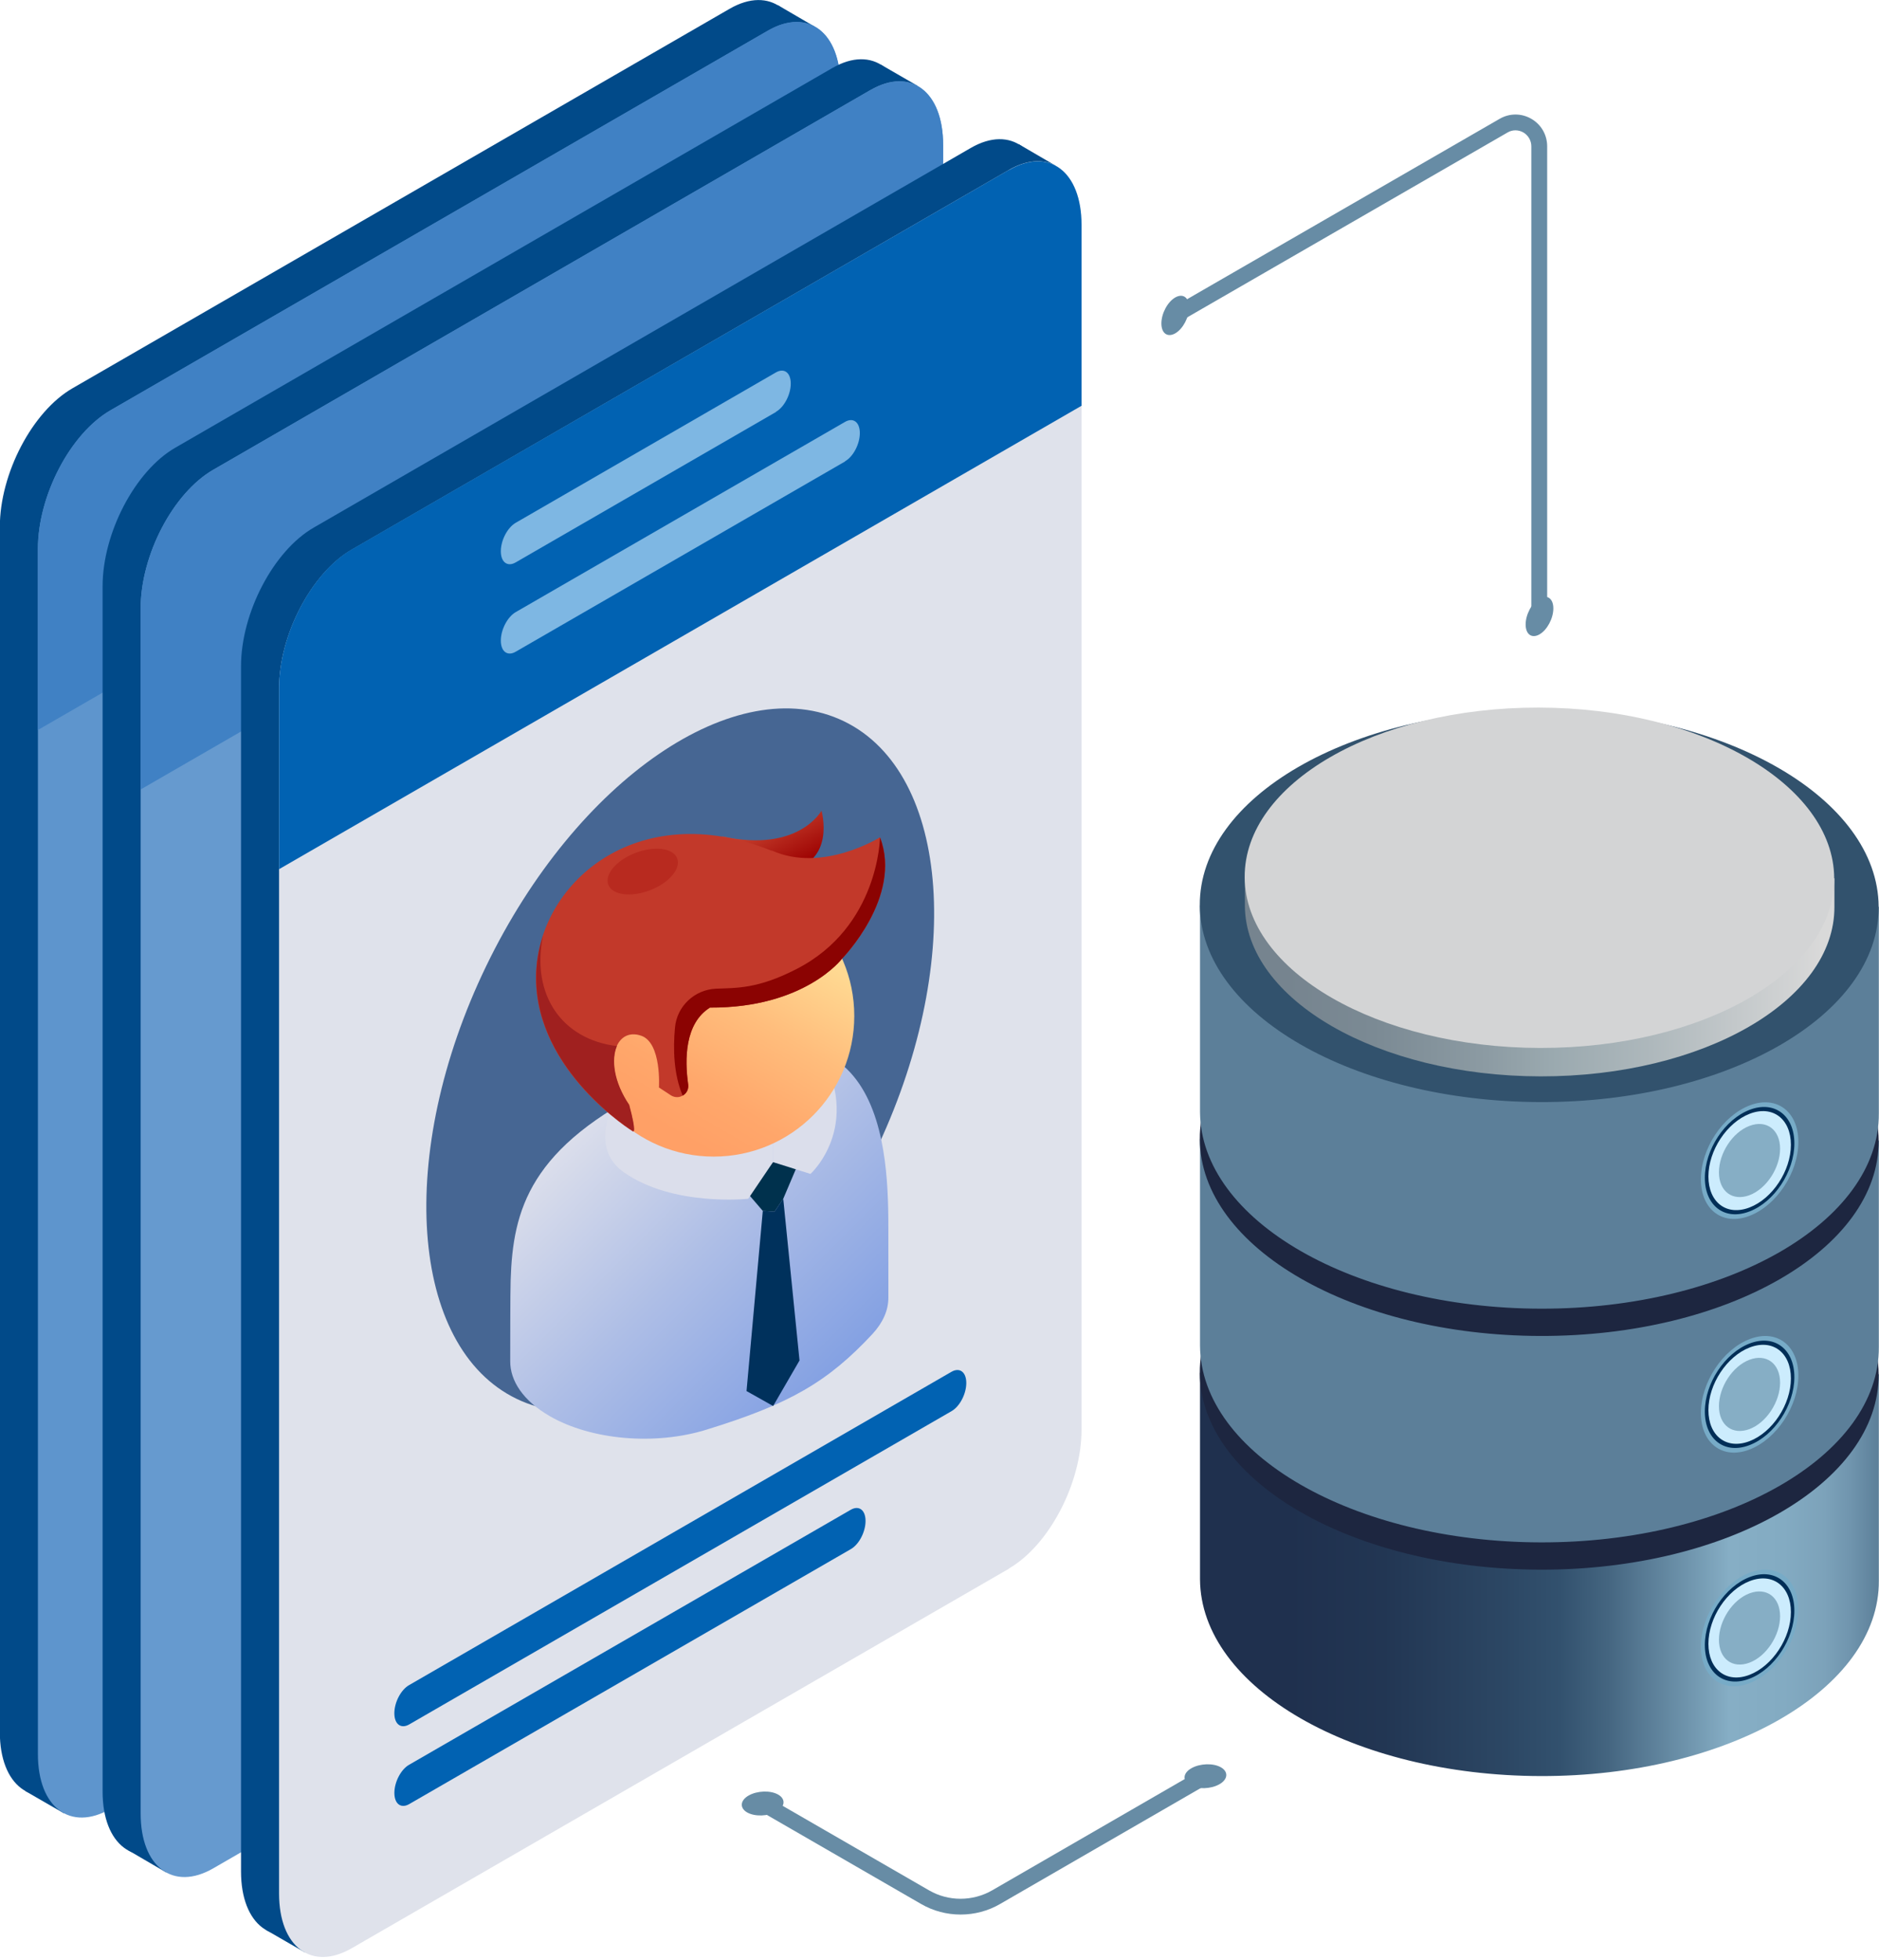 <svg width="70" height="73" viewBox="0 0 70 73" fill="none" xmlns="http://www.w3.org/2000/svg">
  <g clip-path="url(#clip0_5423_64099)">
    <path d="M35.782 71.303C35.274 71.303 34.766 71.172 34.315 70.91L28.268 67.419L28.563 66.911L34.61 70.402C35.331 70.82 36.233 70.82 36.962 70.402L44.764 65.894L45.059 66.403L37.257 70.91C36.807 71.172 36.298 71.303 35.79 71.303H35.782Z" fill="#678CA5"/>
    <path d="M28.933 67.467C28.613 67.647 28.121 67.664 27.834 67.5C27.548 67.336 27.572 67.049 27.892 66.869C28.212 66.689 28.703 66.672 28.99 66.836C29.277 67 29.252 67.287 28.933 67.467Z" fill="#678CA5"/>
    <path d="M45.427 66.451C45.107 66.632 44.615 66.648 44.329 66.484C44.042 66.32 44.066 66.033 44.386 65.853C44.706 65.673 45.197 65.656 45.484 65.82C45.771 65.984 45.746 66.271 45.427 66.451Z" fill="#678CA5"/>
    <path d="M57.638 22.962H57.048V5.45C57.048 5.237 56.933 5.04 56.753 4.934C56.565 4.827 56.343 4.827 56.163 4.934L43.92 11.997L43.625 11.489L55.868 4.425C56.237 4.212 56.679 4.212 57.048 4.425C57.417 4.638 57.638 5.024 57.638 5.45V22.962Z" fill="#678CA5"/>
    <path d="M44.298 11.448C44.298 11.817 44.069 12.251 43.782 12.415C43.495 12.579 43.266 12.415 43.266 12.046C43.266 11.677 43.495 11.243 43.782 11.079C44.069 10.915 44.298 11.079 44.298 11.448Z" fill="#678CA5"/>
    <path d="M57.868 22.659C57.868 23.028 57.639 23.462 57.352 23.626C57.065 23.79 56.836 23.626 56.836 23.257C56.836 22.888 57.065 22.454 57.352 22.29C57.639 22.126 57.868 22.29 57.868 22.659Z" fill="#678CA5"/>
    <path d="M27.184 52.413L2.698 66.549C1.207 67.409 -0.006 66.499 -0.006 64.508V19.625C-0.006 17.634 1.207 15.323 2.698 14.462L27.184 0.326C28.676 -0.534 29.889 0.375 29.889 2.367V47.25C29.889 49.241 28.676 51.552 27.184 52.413Z" fill="#014A89"/>
    <path d="M2.379 67.532L0.945 66.705L28.971 0.188L30.348 0.991L2.379 67.532Z" fill="#014A89"/>
    <path d="M28.602 53.231L4.116 67.367C2.625 68.227 1.412 67.318 1.412 65.326V20.443C1.412 18.452 2.625 16.141 4.116 15.281L28.602 1.145C30.094 0.284 31.307 1.194 31.307 3.185V48.068C31.307 50.059 30.094 52.37 28.602 53.231Z" fill="#5E95CD"/>
    <path d="M28.602 1.144L4.116 15.28C2.625 16.141 1.412 18.452 1.412 20.443V27.187L31.307 9.929V3.185C31.307 1.193 30.094 0.276 28.602 1.144Z" fill="#4081C4"/>
    <path d="M31.013 54.626L6.527 68.762C5.035 69.622 3.822 68.713 3.822 66.721V21.838C3.822 19.847 5.035 17.536 6.527 16.676L31.013 2.531C32.504 1.671 33.717 2.581 33.717 4.572V49.455C33.717 51.446 32.504 53.757 31.013 54.618V54.626Z" fill="#014A89"/>
    <path d="M6.191 69.735L4.773 68.907L32.8 2.398L34.176 3.193L6.191 69.735Z" fill="#014A89"/>
    <path d="M32.431 55.446L7.945 69.582C6.453 70.443 5.24 69.533 5.24 67.542V22.659C5.24 20.667 6.453 18.356 7.945 17.496L32.431 3.352C33.922 2.491 35.135 3.401 35.135 5.392V50.275C35.135 52.267 33.922 54.577 32.431 55.438V55.446Z" fill="#669ACF"/>
    <path d="M32.431 3.351L7.945 17.495C6.453 18.356 5.24 20.666 5.24 22.658V29.402L35.135 12.144V5.4C35.135 3.408 33.922 2.49 32.431 3.359V3.351Z" fill="#4081C4"/>
    <path d="M36.169 57.602L11.683 71.738C10.191 72.599 8.979 71.689 8.979 69.698V24.815C8.979 22.824 10.191 20.513 11.683 19.652L36.169 5.508C37.66 4.648 38.873 5.557 38.873 7.548V52.431C38.873 54.423 37.66 56.734 36.169 57.594V57.602Z" fill="#014A89"/>
    <path d="M11.356 72.712L9.922 71.884L37.948 5.367L39.325 6.17L11.356 72.712Z" fill="#014A89"/>
    <path d="M37.587 58.423L13.101 72.559C11.609 73.419 10.396 72.51 10.396 70.518V25.635C10.396 23.644 11.609 21.333 13.101 20.473L37.587 6.328C39.078 5.468 40.291 6.377 40.291 8.369V53.252C40.291 55.243 39.078 57.554 37.587 58.414V58.423Z" fill="#DFE2EB"/>
    <path d="M37.587 6.327L13.101 20.463C11.609 21.324 10.396 23.635 10.396 25.626V32.371L40.291 15.112V8.376C40.291 6.385 39.078 5.467 37.587 6.336V6.327Z" fill="#0162B2"/>
    <path d="M35.449 52.555L15.241 64.225C14.937 64.397 14.691 64.216 14.691 63.807C14.691 63.397 14.937 62.93 15.241 62.758L35.449 51.088C35.752 50.916 35.998 51.097 35.998 51.506C35.998 51.916 35.752 52.383 35.449 52.555Z" fill="#0162B2"/>
    <path d="M31.696 57.694L15.241 67.192C14.938 67.364 14.692 67.183 14.692 66.774C14.692 66.364 14.938 65.897 15.241 65.725L31.696 56.227C31.999 56.055 32.245 56.235 32.245 56.645C32.245 57.055 31.999 57.522 31.696 57.694Z" fill="#0162B2"/>
    <path d="M28.91 15.343L19.207 20.948C18.904 21.12 18.658 20.94 18.658 20.53C18.658 20.12 18.904 19.653 19.207 19.473L28.91 13.868C29.213 13.696 29.459 13.876 29.459 14.286C29.459 14.695 29.213 15.162 28.91 15.335V15.343Z" fill="#7EB7E3"/>
    <path d="M31.483 17.186L19.207 24.275C18.904 24.447 18.658 24.267 18.658 23.857C18.658 23.447 18.904 22.98 19.207 22.8L31.483 15.711C31.786 15.539 32.032 15.72 32.032 16.129C32.032 16.539 31.786 17.006 31.483 17.178V17.186Z" fill="#7EB7E3"/>
    <path d="M32.572 42.972C35.94 36.004 35.432 28.791 31.438 26.861C27.445 24.931 21.477 29.016 18.11 35.984C14.743 42.953 15.251 50.166 19.245 52.096C23.238 54.025 29.205 49.941 32.572 42.972Z" fill="#466693"/>
    <path d="M19.008 50.678C19.008 50.219 19.008 48.122 19.024 47.679C19.106 45.057 19.729 42.705 24.433 40.427C33.095 35.797 33.095 43.065 33.095 45.925C33.095 48.785 33.095 48.335 33.095 48.335C33.095 48.794 32.898 49.252 32.505 49.679C30.841 51.465 29.432 52.285 26.326 53.243C24.4 53.842 22.024 53.629 20.483 52.743L20.458 52.727C19.5 52.17 19 51.432 19.008 50.687V50.678Z" fill="url(#paint0_linear_5423_64099)"/>
    <path d="M28.802 43.277L29.67 43.49L29.179 44.646L28.851 45.129L28.417 45.097L27.818 44.4L28.802 43.277Z" fill="#00314D"/>
    <path d="M28.851 45.128L28.417 45.095L27.811 51.807L28.802 52.364L29.785 50.668L29.179 44.645L28.851 45.128Z" fill="#00315C"/>
    <path d="M28.8 42.589V43.277L27.874 44.646C27.874 44.646 25.08 44.949 23.244 43.662C21.409 42.376 23.777 39.598 23.777 39.598L28.8 42.589Z" fill="#DBDEEB"/>
    <path d="M28.587 41.606L28.792 42.589V43.278L30.194 43.72C30.194 43.72 32.357 41.77 30.243 38.664C28.235 39.475 28.579 41.606 28.579 41.606H28.587Z" fill="#DBDEEB"/>
    <path d="M25.991 41.788C26.712 41.566 27.294 41.23 27.687 40.812C27.933 40.55 27.843 40.23 27.482 40.026C27.122 39.813 26.573 39.763 26.122 39.903C25.401 40.124 24.819 40.46 24.425 40.878C24.18 41.14 24.27 41.46 24.63 41.665C24.991 41.878 25.54 41.927 25.991 41.788Z" fill="url(#paint1_linear_5423_64099)"/>
    <path d="M26.588 43.075C29.48 43.075 31.825 40.73 31.825 37.838C31.825 34.946 29.48 32.602 26.588 32.602C23.696 32.602 21.352 34.946 21.352 37.838C21.352 40.73 23.696 43.075 26.588 43.075Z" fill="url(#paint2_linear_5423_64099)"/>
    <path d="M26.909 31.15C29.752 31.773 30.604 30.191 30.604 30.191C30.604 30.191 31.17 32.166 29.277 32.429C27.384 32.683 26.9 31.15 26.9 31.15H26.909Z" fill="url(#paint3_linear_5423_64099)"/>
    <path d="M28.752 31.675C30.645 32.527 32.783 31.183 32.783 31.183C33.636 33.396 31.374 35.699 31.374 35.699C31.374 35.699 29.989 37.543 26.449 37.526C25.506 38.116 25.506 39.46 25.638 40.386C25.687 40.739 25.302 40.984 24.998 40.796L24.548 40.501C24.548 40.501 24.654 38.846 23.892 38.575C22.892 38.223 22.417 39.657 23.433 41.157C23.72 42.23 23.581 42.14 23.581 42.14C23.581 42.14 19.967 39.919 19.967 36.42C19.967 32.921 23.712 29.659 28.743 31.683L28.752 31.675Z" fill="#C2392A"/>
    <path d="M22.982 38.959C20.942 38.714 19.778 37.058 20.229 34.846C20.065 35.354 19.975 35.878 19.975 36.411C19.975 39.91 23.589 42.131 23.589 42.131C23.589 42.131 23.728 42.221 23.441 41.148C22.859 40.287 22.769 39.451 22.982 38.959Z" fill="#A0201F"/>
    <path d="M31.373 35.699C31.373 35.699 29.989 37.543 26.448 37.526C25.506 38.116 25.506 39.46 25.637 40.386C25.662 40.575 25.572 40.73 25.432 40.804C25.096 40.009 25.072 39.067 25.145 38.28C25.211 37.477 25.875 36.854 26.678 36.822C27.424 36.789 28.218 36.838 29.669 36.092C32.75 34.519 32.783 31.184 32.783 31.184C33.635 33.396 31.373 35.699 31.373 35.699Z" fill="#8B0302"/>
    <g style="mix-blend-mode:screen">
      <path d="M22.663 32.951C22.81 33.337 23.507 33.427 24.212 33.156C24.924 32.886 25.375 32.353 25.228 31.968C25.08 31.583 24.384 31.493 23.679 31.763C22.966 32.034 22.515 32.566 22.663 32.951Z" fill="#B82A1F"/>
    </g>
    <path d="M44.705 51.133V58.819C44.73 62.851 50.409 66.129 57.391 66.146C64.373 66.162 70.019 62.901 69.994 58.869V51.182L44.705 51.133Z" fill="url(#paint4_linear_5423_64099)"/>
    <path d="M57.383 58.459C50.401 58.442 44.722 55.164 44.697 51.133C44.673 47.101 50.319 43.839 57.301 43.855C64.283 43.872 69.962 47.15 69.987 51.182C70.011 55.214 64.365 58.475 57.383 58.459Z" fill="#1D2640"/>
    <path d="M66.996 59.932C66.996 61.071 66.184 62.301 65.176 62.686C64.177 63.071 63.365 62.456 63.365 61.325C63.365 60.186 64.177 58.957 65.184 58.572C66.184 58.187 66.996 58.801 66.996 59.932Z" fill="#77ABC7"/>
    <path d="M66.847 59.988C66.847 61.037 66.101 62.168 65.175 62.52C64.257 62.873 63.512 62.316 63.512 61.267C63.512 60.218 64.257 59.087 65.183 58.734C66.101 58.382 66.847 58.939 66.847 59.988Z" fill="#002E57"/>
    <path d="M66.718 60.039C66.718 61.006 66.029 62.047 65.177 62.375C64.325 62.703 63.645 62.186 63.645 61.219C63.645 60.252 64.333 59.212 65.185 58.884C66.037 58.556 66.718 59.072 66.718 60.039Z" fill="#CCECFD"/>
    <path d="M66.315 60.193C66.315 60.906 65.807 61.684 65.176 61.922C64.545 62.16 64.037 61.783 64.037 61.07C64.037 60.357 64.545 59.578 65.176 59.341C65.807 59.103 66.315 59.48 66.315 60.193Z" fill="#86AEC5"/>
    <path d="M44.705 42.43V50.116C44.73 54.148 50.409 57.426 57.391 57.443C64.373 57.459 70.019 54.197 69.994 50.166V42.479L44.705 42.43Z" fill="url(#paint5_linear_5423_64099)"/>
    <path d="M57.383 49.755C50.401 49.739 44.722 46.461 44.697 42.429C44.673 38.398 50.319 35.136 57.301 35.152C64.283 35.169 69.962 38.447 69.987 42.479C70.011 46.51 64.365 49.772 57.383 49.755Z" fill="#1D2640"/>
    <path d="M44.705 33.727V41.413C44.73 45.445 50.409 48.723 57.391 48.739C64.373 48.756 70.019 45.494 69.994 41.462V33.776L44.705 33.727Z" fill="url(#paint6_linear_5423_64099)"/>
    <path d="M66.996 42.528C66.996 43.667 66.184 44.896 65.176 45.282C64.177 45.667 63.365 45.052 63.365 43.921C63.365 42.782 64.177 41.553 65.184 41.168C66.184 40.783 66.996 41.397 66.996 42.528Z" fill="#77ABC7"/>
    <path d="M66.847 42.586C66.847 43.635 66.101 44.766 65.175 45.118C64.257 45.471 63.512 44.913 63.512 43.864C63.512 42.816 64.257 41.685 65.183 41.332C66.101 40.98 66.847 41.537 66.847 42.586Z" fill="#002E57"/>
    <path d="M66.718 42.635C66.718 43.602 66.029 44.643 65.177 44.97C64.325 45.298 63.645 44.782 63.645 43.815C63.645 42.848 64.333 41.807 65.185 41.479C66.037 41.152 66.718 41.668 66.718 42.635Z" fill="#CCECFD"/>
    <path d="M66.315 42.783C66.315 43.496 65.807 44.274 65.176 44.512C64.545 44.749 64.037 44.373 64.037 43.66C64.037 42.947 64.545 42.168 65.176 41.931C65.807 41.693 66.315 42.07 66.315 42.783Z" fill="#86AEC5"/>
    <path d="M57.383 41.045C50.401 41.028 44.722 37.75 44.697 33.718C44.673 29.687 50.319 26.425 57.301 26.442C64.283 26.458 69.962 29.736 69.987 33.768C70.011 37.8 64.365 41.061 57.383 41.045Z" fill="#32526D"/>
    <path d="M67.847 32.712C66.471 30.106 62.267 27.418 57.317 27.41C52.359 27.402 48.188 30.073 46.836 32.671H46.377V33.728C46.393 37.227 51.327 40.079 57.391 40.087C63.455 40.096 68.355 37.269 68.339 33.769V32.712H67.856H67.847Z" fill="url(#paint7_linear_5423_64099)"/>
    <path d="M57.383 39.029C51.319 39.021 46.386 36.169 46.369 32.67C46.353 29.171 51.253 26.343 57.317 26.352C63.382 26.36 68.315 29.212 68.331 32.711C68.348 36.21 63.447 39.037 57.383 39.029Z" fill="#D3D4D5"/>
    <path d="M66.996 51.231C66.996 52.37 66.184 53.599 65.176 53.985C64.177 54.37 63.365 53.755 63.365 52.624C63.365 51.485 64.177 50.256 65.184 49.871C66.184 49.486 66.996 50.1 66.996 51.231Z" fill="#77ABC7"/>
    <path d="M66.847 51.289C66.847 52.338 66.101 53.469 65.175 53.821C64.257 54.174 63.512 53.617 63.512 52.568C63.512 51.519 64.257 50.388 65.183 50.035C66.101 49.683 66.847 50.24 66.847 51.289Z" fill="#002E57"/>
    <path d="M66.718 51.338C66.718 52.305 66.029 53.346 65.177 53.673C64.325 54.001 63.645 53.485 63.645 52.518C63.645 51.551 64.333 50.51 65.185 50.183C66.037 49.855 66.718 50.371 66.718 51.338Z" fill="#CCECFD"/>
    <path d="M66.315 51.494C66.315 52.207 65.807 52.985 65.176 53.223C64.545 53.46 64.037 53.083 64.037 52.37C64.037 51.657 64.545 50.879 65.176 50.641C65.807 50.404 66.315 50.781 66.315 51.494Z" fill="#86AEC5"/>
  </g>
  <defs>
    <linearGradient id="paint0_linear_5423_64099" x1="30.923" y1="51.268" x2="21.671" y2="42.017" gradientUnits="userSpaceOnUse">
      <stop stop-color="#84A1E3"/>
      <stop offset="0.51" stop-color="#AEBEE6"/>
      <stop offset="1" stop-color="#DBDEEB"/>
    </linearGradient>
    <linearGradient id="paint1_linear_5423_64099" x1="-1861.22" y1="1131.49" x2="-1863.78" y2="1130.64" gradientUnits="userSpaceOnUse">
      <stop stop-color="#9C0000"/>
      <stop offset="0.59" stop-color="#B72A1E"/>
      <stop offset="1" stop-color="#CD4A36"/>
    </linearGradient>
    <linearGradient id="paint2_linear_5423_64099" x1="23.974" y1="42.378" x2="29.21" y2="33.306" gradientUnits="userSpaceOnUse">
      <stop offset="0.07" stop-color="#FFA066"/>
      <stop offset="0.26" stop-color="#FFA76B"/>
      <stop offset="0.56" stop-color="#FFBD7C"/>
      <stop offset="0.86" stop-color="#FFD992"/>
    </linearGradient>
    <linearGradient id="paint3_linear_5423_64099" x1="29.629" y1="32.396" x2="28.572" y2="30.314" gradientUnits="userSpaceOnUse">
      <stop stop-color="#9C0000"/>
      <stop offset="0.59" stop-color="#B72A1E"/>
      <stop offset="1" stop-color="#CD4A36"/>
    </linearGradient>
    <linearGradient id="paint4_linear_5423_64099" x1="44.705" y1="58.639" x2="69.994" y2="58.639" gradientUnits="userSpaceOnUse">
      <stop offset="0.13" stop-color="#1F304E"/>
      <stop offset="0.27" stop-color="#223653"/>
      <stop offset="0.45" stop-color="#2C4764"/>
      <stop offset="0.53" stop-color="#32516E"/>
      <stop offset="0.6" stop-color="#446580"/>
      <stop offset="0.73" stop-color="#7399B1"/>
      <stop offset="0.78" stop-color="#86AEC5"/>
      <stop offset="0.86" stop-color="#83ABC2"/>
      <stop offset="0.92" stop-color="#7CA2BA"/>
      <stop offset="0.96" stop-color="#6F94AD"/>
      <stop offset="1" stop-color="#5C7F99"/>
    </linearGradient>
    <linearGradient id="paint5_linear_5423_64099" x1="-0.006" y1="49.936" x2="0.814" y2="49.936" gradientUnits="userSpaceOnUse">
      <stop offset="0.13" stop-color="#1F304E"/>
      <stop offset="0.27" stop-color="#223653"/>
      <stop offset="0.45" stop-color="#2C4764"/>
      <stop offset="0.53" stop-color="#32516E"/>
      <stop offset="0.6" stop-color="#446580"/>
      <stop offset="0.73" stop-color="#7399B1"/>
      <stop offset="0.78" stop-color="#86AEC5"/>
      <stop offset="0.86" stop-color="#83ABC2"/>
      <stop offset="0.92" stop-color="#7CA2BA"/>
      <stop offset="0.96" stop-color="#6F94AD"/>
      <stop offset="1" stop-color="#5C7F99"/>
    </linearGradient>
    <linearGradient id="paint6_linear_5423_64099" x1="-0.006" y1="41.233" x2="0.814" y2="41.233" gradientUnits="userSpaceOnUse">
      <stop offset="0.13" stop-color="#1F304E"/>
      <stop offset="0.27" stop-color="#223653"/>
      <stop offset="0.45" stop-color="#2C4764"/>
      <stop offset="0.53" stop-color="#32516E"/>
      <stop offset="0.6" stop-color="#446580"/>
      <stop offset="0.73" stop-color="#7399B1"/>
      <stop offset="0.78" stop-color="#86AEC5"/>
      <stop offset="0.86" stop-color="#83ABC2"/>
      <stop offset="0.92" stop-color="#7CA2BA"/>
      <stop offset="0.96" stop-color="#6F94AD"/>
      <stop offset="1" stop-color="#5C7F99"/>
    </linearGradient>
    <linearGradient id="paint7_linear_5423_64099" x1="46.369" y1="33.753" x2="68.323" y2="33.753" gradientUnits="userSpaceOnUse">
      <stop offset="0.07" stop-color="#76848F"/>
      <stop offset="0.22" stop-color="#7B8A94"/>
      <stop offset="0.41" stop-color="#8C9BA3"/>
      <stop offset="0.52" stop-color="#9AA9AF"/>
      <stop offset="0.69" stop-color="#AEB8BC"/>
      <stop offset="0.98" stop-color="#D9D9D9"/>
    </linearGradient>
    <clipPath id="clip0_5423_64099">
      <rect width="70" height="72.885" fill="white"/>
    </clipPath>
  </defs>
</svg>
